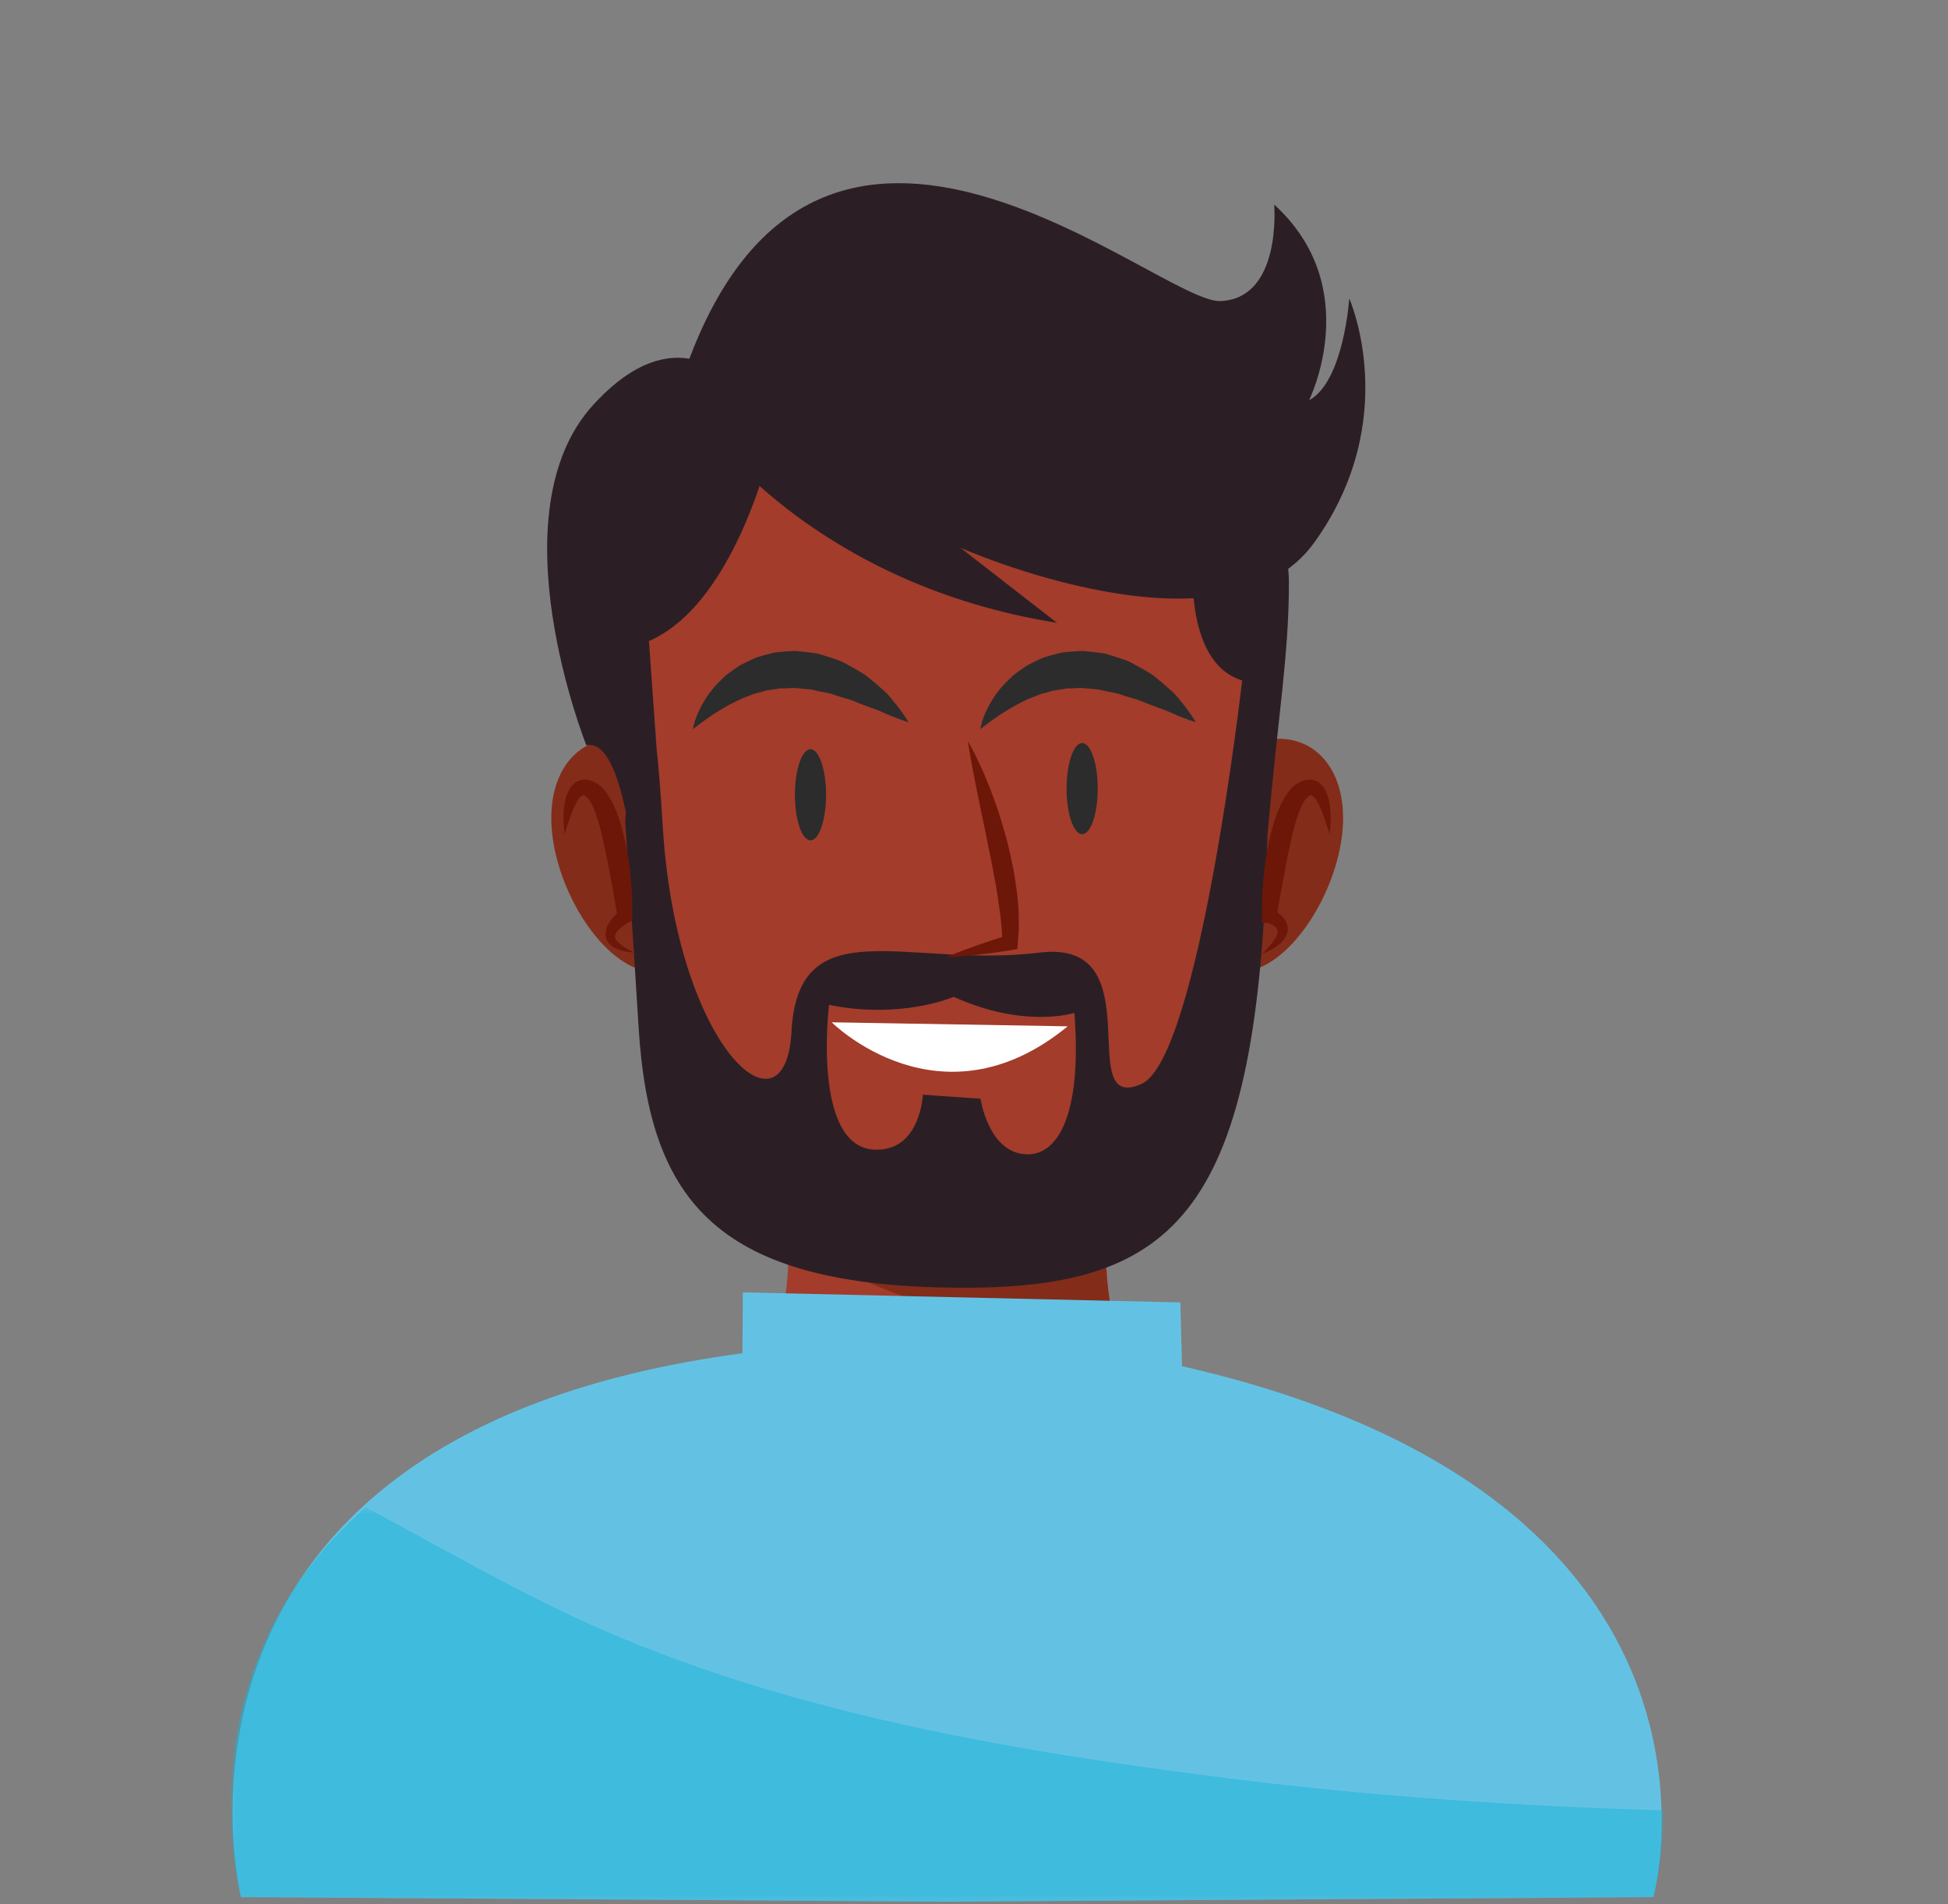 <svg xmlns="http://www.w3.org/2000/svg" width="268" height="262" viewBox="0 0 268 262" fill="none"><rect x="0" y="0" width="268" height="262" fill="#808080" stroke="none"/><path d="M156.244 187.079C147.317 180.066 155.606 139.895 155.606 139.895H105.02C105.02 139.895 113.309 180.066 104.382 187.079C95.456 194.093 27.866 193.455 34.244 261.043H226.382C232.758 193.455 165.17 194.093 156.244 187.079Z" fill="#A33C2B"></path><path d="M153.666 183.068C149.25 170.701 155.606 139.895 155.606 139.895H105.02C105.02 139.895 108.432 156.459 108.515 170.172C121.251 179.397 137.252 183.051 153.666 183.068Z" fill="#832C1A"></path><path d="M162.618 187.991L162.391 179.218L102.196 177.835L102.144 186.215C17.404 197.475 33.163 261.044 33.163 261.044L129.934 261.676V261.682L130.312 261.679L130.692 261.682V261.676L227.463 261.044C227.463 261.044 242.602 206.235 162.618 187.991Z" fill="#63C2E4"></path><mask id="mask0_5_17478" style="mask-type:luminance" maskUnits="userSpaceOnUse" x="31" y="207" width="198" height="55"><path d="M31.752 207.426H228.871V261.682H31.752V207.426Z" fill="white"></path></mask><g mask="url(#mask0_5_17478)"><g opacity="0.5"><path d="M169.934 244.819C139.869 241.07 107.893 235.75 80.149 223.051C70.233 218.512 60.376 212.784 50.324 207.426C24.451 229.9 33.162 261.044 33.162 261.044L129.933 261.676V261.682L130.313 261.679L130.693 261.682V261.676L227.464 261.044C227.464 261.044 228.794 256.274 228.872 249.126C209.182 248.528 189.525 247.262 169.934 244.819Z" fill="#19B3D5"></path></g></g><path d="M76.697 118.486C79.075 127.192 85.772 134.91 91.038 133.472C96.303 132.033 98.143 121.981 95.763 113.276C93.385 104.57 87.687 100.509 82.422 101.948C77.156 103.386 74.318 109.781 76.697 118.486Z" fill="#832C1A"></path><path d="M183.929 118.486C181.55 127.192 174.853 134.91 169.588 133.472C164.322 132.033 162.482 121.981 164.862 113.276C167.241 104.57 172.938 100.509 178.204 101.948C183.469 103.386 186.308 109.781 183.929 118.486Z" fill="#832C1A"></path><path d="M86.649 102.881C86.649 134.75 106.346 167.281 130.645 167.281C154.943 167.281 174.641 134.75 174.641 102.881C174.641 71.011 154.943 51.87 130.645 51.87C106.346 51.87 86.649 71.011 86.649 102.881Z" fill="#A33C2B"></path><path d="M140.433 158.75C135.866 157.904 134.899 151.187 134.899 151.187L126.967 150.634C126.967 150.634 126.635 158.464 120.326 158.196C111.657 157.827 114.054 138.274 114.054 138.274C124.015 140.303 131.21 137.167 131.21 137.167C140.986 141.595 147.811 139.38 147.811 139.38C148.918 153.584 145.413 159.672 140.433 158.75ZM164.199 76.419C164.199 76.419 162.605 91.085 170.894 93.635C170.894 93.635 164.966 145.652 157.034 149.158C147.49 153.375 158.949 129.128 143.015 131.08C124.938 133.294 109.811 124.808 108.889 141.963C108.058 157.411 93.025 144.176 91.181 113.74C90.899 109.102 90.613 105.555 90.326 102.888L89.278 88.215C101.711 82.795 106.494 59.84 106.494 59.84C106.494 59.84 96.871 39.034 81.627 55.697C67.918 70.68 80.67 102.562 80.67 102.562C83.346 101.967 85.05 106.639 86.109 111.796C86.047 112.55 86.015 113.002 86.015 113.002C86.015 113.002 86.907 125.927 87.861 141.41C89.335 165.391 98.743 177.012 131.947 177.196C162.063 177.363 173.151 166.72 174.374 114.847C175.85 98.246 177.326 90.159 177.326 80.167C177.326 67.097 164.199 76.419 164.199 76.419Z" fill="#2B1F25"></path><path d="M98.19 60.245C98.19 60.245 112.947 80.536 145.413 85.701L132.131 75.372C132.131 75.372 168.655 91.604 180.83 74.633C193.005 57.663 185.626 41.061 185.626 41.061C185.626 41.061 184.889 52.497 180.093 55.08C180.093 55.08 187.841 39.585 175.297 28.148C175.297 28.148 176.403 41.061 167.918 41.429C159.433 41.799 112.947 -0.628 94.501 50.284C76.054 101.196 98.19 60.245 98.19 60.245Z" fill="#2B1F25"></path><path d="M77.695 114.783C77.52 113.652 77.465 112.502 77.58 111.335C77.635 110.75 77.727 110.156 77.923 109.554C78.14 108.959 78.369 108.29 79.117 107.704C79.497 107.426 80.052 107.255 80.556 107.286C81.075 107.306 81.471 107.48 81.831 107.654C82.012 107.767 82.121 107.798 82.36 107.988C82.483 108.087 82.561 108.119 82.72 108.274C82.865 108.415 83.035 108.576 83.149 108.719L83.465 109.128C84.216 110.226 84.713 111.328 85.095 112.447C85.471 113.567 85.769 114.686 86.029 115.806C86.253 116.932 86.436 118.058 86.596 119.183C86.751 120.308 86.827 121.442 86.912 122.57C86.984 123.702 86.985 124.827 86.991 125.975L86.993 126.674L86.524 126.9C86.312 127.003 86.039 127.17 85.813 127.328C85.581 127.492 85.363 127.668 85.176 127.855C84.799 128.242 84.575 128.6 84.613 128.951C84.657 129.332 85.103 129.796 85.607 130.143C86.123 130.49 86.704 130.804 87.307 131.08C86.648 131.03 85.976 130.959 85.316 130.742C84.673 130.526 83.923 130.222 83.488 129.359C83.284 128.931 83.267 128.406 83.371 127.974C83.473 127.532 83.675 127.168 83.889 126.842C84.107 126.516 84.348 126.227 84.604 125.959C84.868 125.686 85.112 125.452 85.443 125.196L84.977 126.12L84.391 122.868L83.791 119.628C83.601 118.55 83.389 117.479 83.144 116.426C82.933 115.366 82.689 114.319 82.388 113.312C82.093 112.311 81.781 111.312 81.336 110.523L81.168 110.25C81.113 110.172 81.088 110.132 81.053 110.062C81.032 110.002 80.88 109.871 80.8 109.78C80.832 109.782 80.691 109.683 80.647 109.634C80.337 109.428 80.352 109.404 80.207 109.416C80.013 109.455 79.676 109.807 79.433 110.215C79.189 110.638 78.963 111.116 78.755 111.615C78.363 112.62 78.015 113.688 77.695 114.783Z" fill="#6D1709"></path><path d="M182.904 114.783C182.584 113.688 182.236 112.62 181.842 111.615C181.636 111.118 181.409 110.638 181.165 110.215C180.922 109.807 180.585 109.455 180.392 109.416C180.246 109.404 180.261 109.428 179.952 109.634C179.908 109.683 179.766 109.782 179.798 109.78C179.718 109.871 179.566 110.002 179.545 110.062C179.51 110.132 179.484 110.172 179.43 110.25L179.262 110.523C178.817 111.312 178.505 112.311 178.21 113.312C177.909 114.319 177.665 115.366 177.454 116.426C177.209 117.479 176.997 118.55 176.808 119.627L176.208 122.868L175.621 126.12L174.925 125.087C175.15 125.182 175.286 125.26 175.457 125.359C175.618 125.455 175.774 125.562 175.928 125.676C176.232 125.91 176.526 126.184 176.768 126.548C177.008 126.903 177.185 127.371 177.17 127.836C177.161 128.302 177 128.707 176.801 129.027C176.4 129.675 175.862 130.074 175.325 130.423C174.788 130.775 174.209 131.027 173.636 131.264C174.084 130.832 174.502 130.378 174.885 129.923C175.249 129.463 175.592 128.972 175.72 128.514C175.842 128.03 175.726 127.786 175.472 127.55C175.34 127.428 175.154 127.314 174.945 127.218C174.84 127.171 174.73 127.126 174.617 127.09C174.513 127.055 174.368 127.012 174.305 127.008L173.604 126.958L173.608 125.975C173.613 124.827 173.614 123.702 173.686 122.57C173.772 121.442 173.848 120.308 174.002 119.183C174.162 118.058 174.345 116.932 174.569 115.806C174.829 114.686 175.128 113.567 175.504 112.447C175.885 111.328 176.382 110.226 177.133 109.128L177.449 108.719C177.564 108.576 177.733 108.415 177.878 108.274C178.037 108.119 178.116 108.087 178.238 107.988C178.477 107.798 178.586 107.767 178.768 107.654C179.128 107.48 179.524 107.306 180.042 107.286C180.546 107.255 181.101 107.426 181.481 107.704C182.229 108.29 182.458 108.959 182.676 109.554C182.872 110.156 182.964 110.75 183.018 111.335C183.133 112.502 183.078 113.652 182.904 114.783Z" fill="#6D1709"></path><path d="M133.141 101.958C133.745 103.004 134.298 104.074 134.791 105.168C135.307 106.253 135.755 107.364 136.202 108.477C136.639 109.593 137.023 110.728 137.422 111.861C137.773 113.006 138.123 114.154 138.442 115.314C138.754 116.474 139.001 117.654 139.263 118.83C139.522 120.01 139.69 121.208 139.851 122.412C139.941 123.009 140.009 123.614 140.054 124.224C140.09 124.834 140.154 125.437 140.151 126.054C140.155 126.67 140.186 127.28 140.169 127.898L140.026 129.754L139.962 130.6L139.211 130.726C137.725 130.976 136.223 131.162 134.722 131.346C133.215 131.509 131.706 131.665 130.175 131.72C131.578 131.102 133.003 130.585 134.43 130.076C135.862 129.586 137.294 129.1 138.742 128.677L137.926 129.649C137.855 128.508 137.79 127.378 137.655 126.232C137.611 125.662 137.501 125.089 137.418 124.518C137.341 123.946 137.274 123.373 137.167 122.801C137.002 121.652 136.739 120.516 136.553 119.364C136.335 118.216 136.114 117.068 135.859 115.922C135.645 114.769 135.395 113.62 135.147 112.469L134.434 108.998C133.973 106.674 133.51 104.342 133.141 101.958Z" fill="#6D1709"></path><path d="M114.423 140.672C114.423 140.672 129.364 155.613 146.888 141.225Z" fill="white"></path><path d="M134.869 100.332C134.869 100.332 134.881 100.185 134.948 99.925C135.013 99.664 135.101 99.264 135.286 98.8C135.449 98.314 135.704 97.758 136.03 97.125C136.392 96.522 136.769 95.79 137.342 95.113C137.866 94.389 138.565 93.714 139.333 93.002C139.717 92.646 140.182 92.369 140.629 92.036C140.858 91.877 141.092 91.718 141.326 91.556C141.582 91.428 141.84 91.298 142.101 91.166C142.626 90.912 143.161 90.63 143.733 90.43C144.313 90.254 144.909 90.082 145.514 89.933C146.117 89.744 146.744 89.718 147.372 89.668C147.998 89.642 148.64 89.536 149.26 89.592L151.118 89.809C151.426 89.848 151.736 89.881 152.037 89.938L152.902 90.204C154.04 90.576 155.201 90.878 156.145 91.468C157.11 92.017 158.081 92.489 158.864 93.106C159.642 93.733 160.356 94.341 160.994 94.913C161.657 95.457 162.134 96.097 162.572 96.638C163.017 97.169 163.368 97.67 163.66 98.07C164.238 98.877 164.518 99.376 164.518 99.376C164.518 99.376 163.944 99.213 163.026 98.864C162.57 98.686 162.012 98.485 161.416 98.212C160.809 97.952 160.148 97.63 159.384 97.393C158.636 97.125 157.848 96.824 157.038 96.486C156.229 96.15 155.33 95.982 154.465 95.669C153.602 95.31 152.673 95.264 151.777 95.022L151.098 94.865L150.416 94.817L149.056 94.688C148.602 94.624 148.162 94.713 147.716 94.71C147.273 94.746 146.814 94.674 146.389 94.796C145.958 94.88 145.524 94.94 145.088 94.993C144.66 95.077 144.256 95.238 143.832 95.332L143.206 95.494C143.01 95.582 142.812 95.658 142.613 95.734C142.218 95.893 141.814 96.024 141.437 96.197C140.697 96.57 139.95 96.894 139.308 97.302C138.629 97.661 138.048 98.072 137.488 98.409C136.985 98.797 136.468 99.096 136.101 99.394C135.721 99.689 135.397 99.906 135.197 100.076C134.982 100.242 134.869 100.332 134.869 100.332Z" fill="#2C2C2C"></path><path d="M95.336 100.332C95.336 100.332 95.348 100.185 95.415 99.925C95.48 99.664 95.568 99.264 95.754 98.8C95.916 98.314 96.171 97.758 96.498 97.125C96.859 96.522 97.236 95.79 97.81 95.113C98.334 94.389 99.032 93.714 99.8 93.002C100.184 92.646 100.65 92.369 101.096 92.036C101.326 91.877 101.559 91.718 101.794 91.556C102.05 91.428 102.307 91.298 102.568 91.166C103.094 90.912 103.628 90.63 104.2 90.43C104.78 90.254 105.376 90.082 105.982 89.933C106.584 89.744 107.211 89.718 107.839 89.668C108.466 89.642 109.107 89.536 109.727 89.592L111.586 89.809C111.894 89.848 112.203 89.881 112.504 89.938L113.37 90.204C114.507 90.576 115.668 90.878 116.612 91.468C117.578 92.017 118.548 92.489 119.331 93.106C120.11 93.733 120.823 94.341 121.462 94.913C122.124 95.457 122.602 96.097 123.039 96.638C123.484 97.169 123.835 97.67 124.127 98.07C124.706 98.877 124.986 99.376 124.986 99.376C124.986 99.376 124.411 99.213 123.494 98.864C123.038 98.686 122.479 98.485 121.883 98.212C121.276 97.952 120.615 97.63 119.851 97.393C119.103 97.125 118.315 96.824 117.506 96.486C116.696 96.15 115.798 95.982 114.932 95.669C114.07 95.31 113.14 95.264 112.244 95.022L111.566 94.865L110.883 94.817L109.523 94.688C109.07 94.624 108.63 94.713 108.183 94.71C107.74 94.746 107.282 94.674 106.856 94.796C106.426 94.88 105.991 94.94 105.555 94.993C105.127 95.077 104.723 95.238 104.299 95.332L103.674 95.494C103.478 95.582 103.279 95.658 103.08 95.734C102.686 95.893 102.282 96.024 101.904 96.197C101.164 96.57 100.418 96.894 99.775 97.302C99.096 97.661 98.515 98.072 97.955 98.409C97.452 98.797 96.935 99.096 96.568 99.394C96.188 99.689 95.864 99.906 95.664 100.076C95.45 100.242 95.336 100.332 95.336 100.332Z" fill="#2C2C2C"></path><path d="M113.647 109.363C113.647 112.826 112.688 115.634 111.505 115.634C110.323 115.634 109.363 112.826 109.363 109.363C109.363 105.9 110.323 103.094 111.505 103.094C112.688 103.094 113.647 105.9 113.647 109.363Z" fill="#2C2C2C"></path><path d="M151.022 108.513C151.022 111.976 150.063 114.784 148.88 114.784C147.696 114.784 146.738 111.976 146.738 108.513C146.738 105.05 147.696 102.244 148.88 102.244C150.063 102.244 151.022 105.05 151.022 108.513Z" fill="#2C2C2C"></path></svg>